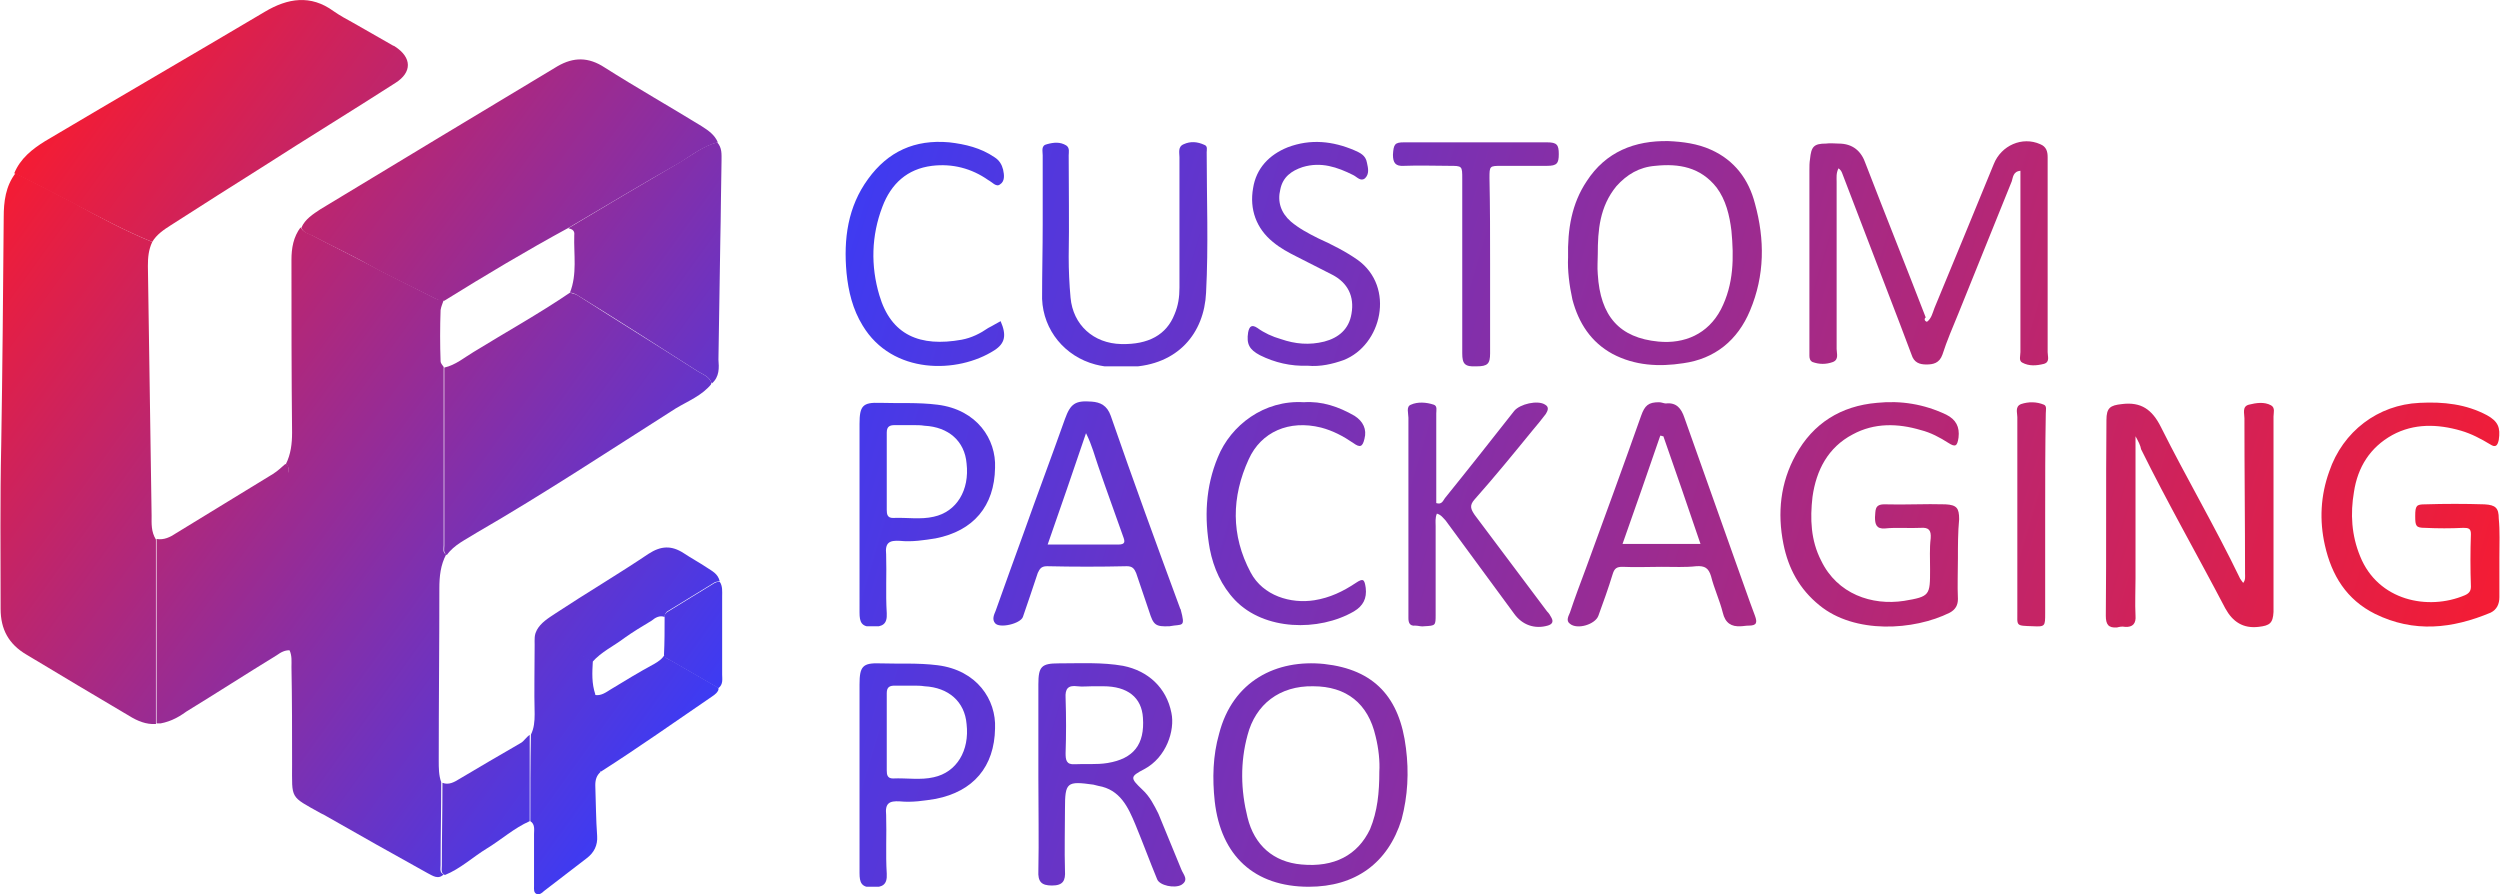 <?xml version="1.0" encoding="utf-8"?>
<!-- Generator: Adobe Illustrator 28.2.0, SVG Export Plug-In . SVG Version: 6.00 Build 0)  -->
<svg version="1.1" id="Layer_1" xmlns="http://www.w3.org/2000/svg" xmlns:xlink="http://www.w3.org/1999/xlink" x="0px" y="0px"
	 viewBox="0 0 404 144.5" style="enable-background:new 0 0 404 144.5;" xml:space="preserve">
<style type="text/css">
	
		.st0{clip-path:url(#SVGID_00000075125694231300011980000007739302113840871305_);fill:url(#SVGID_00000023262214087125084650000012519552130692254903_);}
	
		.st1{clip-path:url(#SVGID_00000112629009009858847520000014745597092156202930_);fill:url(#SVGID_00000137110868415709848810000008201085921248667029_);}
	
		.st2{clip-path:url(#SVGID_00000139265934500854672700000010961220506108973744_);fill:url(#SVGID_00000138551831220888249270000002885750038901301686_);}
	
		.st3{clip-path:url(#SVGID_00000107558466426050475370000008087923013456992912_);fill:url(#SVGID_00000051371238990136249670000003720670522492041396_);}
	
		.st4{clip-path:url(#SVGID_00000181073918746000472690000002833319504853289145_);fill:url(#SVGID_00000002381608494773860200000007053347958729061535_);}
	
		.st5{clip-path:url(#SVGID_00000183947666754761460460000000222912971762296720_);fill:url(#SVGID_00000000929902009882691260000006331529270937191850_);}
	
		.st6{clip-path:url(#SVGID_00000072260104700161981190000015086659600937651638_);fill:url(#SVGID_00000036933983330181285710000015666997869697976715_);}
	
		.st7{clip-path:url(#SVGID_00000086655946526293080190000007450558721836112308_);fill:url(#SVGID_00000057860789849198408250000003994760274743537598_);}
	
		.st8{clip-path:url(#SVGID_00000100357376181972244170000012422973447345919111_);fill:url(#SVGID_00000135671126285763266340000009625716015338077854_);}
	
		.st9{clip-path:url(#SVGID_00000132063330913886971950000010173383768646468740_);fill:url(#SVGID_00000141429673808136946200000002265087507432146605_);}
	
		.st10{clip-path:url(#SVGID_00000102545628637357710550000002378256704332942723_);fill:url(#SVGID_00000022528160595863056920000004349905053552347541_);}
	
		.st11{clip-path:url(#SVGID_00000057134431895843368210000003114254979996297131_);fill:url(#SVGID_00000011753746417386329940000009290866410465336232_);}
	
		.st12{clip-path:url(#SVGID_00000043445554831123683490000017039057900260158878_);fill:url(#SVGID_00000016039654941838539990000011006170296747605380_);}
	
		.st13{clip-path:url(#SVGID_00000058549904913088966190000003325703552057405887_);fill:url(#SVGID_00000183970826333955909870000013954504829437965994_);}
	
		.st14{clip-path:url(#SVGID_00000000220461621751020790000008673763457769924250_);fill:url(#SVGID_00000037662539287882800580000010545657568649419450_);}
	
		.st15{clip-path:url(#SVGID_00000176020613635282530790000008287776822131020446_);fill:url(#SVGID_00000126293990639501644430000002189398653034295479_);}
	
		.st16{clip-path:url(#SVGID_00000057148879948523996430000005073415734515169162_);fill:url(#SVGID_00000041260612685870712830000012136298807671320743_);}
	
		.st17{clip-path:url(#SVGID_00000116955592514636202300000012758821431997070758_);fill:url(#SVGID_00000093865476136669835710000017822382770294022324_);}
	
		.st18{clip-path:url(#SVGID_00000140716832149892212620000016184292547342540203_);fill:url(#SVGID_00000086689261332583306730000000627370853428687015_);}
	
		.st19{clip-path:url(#SVGID_00000013913831953670508420000012892724248423671193_);fill:url(#SVGID_00000120537580374138127650000012730844772136814754_);}
	
		.st20{clip-path:url(#SVGID_00000181080880318213514730000015960419308954678975_);fill:url(#SVGID_00000173843726467275615620000005689209062515835557_);}
	
		.st21{clip-path:url(#SVGID_00000092451385276184223820000006870363294487467454_);fill:url(#SVGID_00000031890394080976353840000011038073996326454410_);}
	
		.st22{clip-path:url(#SVGID_00000108999078543181877170000006681961448029637506_);fill:url(#SVGID_00000141451358824804338380000006622964038164546691_);}
	
		.st23{clip-path:url(#SVGID_00000178899344622530422360000014449794928322947200_);fill:url(#SVGID_00000151511794497192532510000016614146693274116488_);}
	
		.st24{clip-path:url(#SVGID_00000168816787296500582990000006042575027938228624_);fill:url(#SVGID_00000008113979825522577580000003305689060072832394_);}
	
		.st25{clip-path:url(#SVGID_00000086676341356049714260000007847204899462148767_);fill:url(#SVGID_00000155845331765384110500000000717927393083854011_);}
	
		.st26{clip-path:url(#SVGID_00000018917217991426149630000004877917537227826093_);fill:url(#SVGID_00000028309017896830188140000009334076983382854279_);}
	
		.st27{clip-path:url(#SVGID_00000098912971922686345200000002813168301242995127_);fill:url(#SVGID_00000026885389809498325880000014905504775978747032_);}
	
		.st28{clip-path:url(#SVGID_00000078035691005637357770000011233440647757662117_);fill:url(#SVGID_00000038395785849064787360000004668305142790713786_);}
	
		.st29{clip-path:url(#SVGID_00000117672087154382515450000018127361474070317726_);fill:url(#SVGID_00000115492143578958744290000010160104642954146238_);}
</style>
<g>
	<defs>
		<path id="SVGID_1_" d="M311.4,52c0.7-0.5,0.9-1.4,1.2-2.2c3.2-7.7,6.4-15.5,9.6-23.3c1.2-3,4.6-4.5,7.5-3.2c1,0.4,1.2,1.2,1.2,2.1
			c0,1.7,0,3.3,0,5c0,8.8,0,17.7,0,26.5c0,0.7,0.4,1.6-0.6,1.9c-1.2,0.3-2.4,0.4-3.5-0.2c-0.6-0.3-0.3-1.1-0.3-1.7
			c0-6.6,0-13.2,0-19.8l0-9.5c-1.2,0.1-1.2,1.1-1.4,1.7c-2.9,7.1-5.7,14.2-8.6,21.3c-0.9,2.2-1.9,4.5-2.6,6.7
			c-0.5,1.4-1.5,1.6-2.6,1.6c-1.1,0-2-0.3-2.4-1.6c-2.5-6.7-5.1-13.3-7.6-19.9c-1.2-3.1-2.4-6.3-3.6-9.4c-0.1-0.3-0.3-0.6-0.6-0.8
			c-0.4,0.8-0.3,1.5-0.3,2.2c0,9,0,18,0,27c0,0.7,0.4,1.7-0.6,2.1c-1.1,0.4-2.2,0.4-3.3,0c-0.4-0.2-0.5-0.6-0.5-1c0-0.7,0-1.3,0-2
			V27.5c0-0.6,0-1.2,0.1-1.8c0.2-2,0.6-2.5,2.6-2.5c0.7-0.1,1.3,0,2,0c2.3,0,3.7,1.2,4.4,3.3c3.2,8.3,6.5,16.5,9.7,24.8
			C310.9,51.5,311,51.9,311.4,52"/>
	</defs>
	<clipPath id="SVGID_00000165938592989973511600000004215489336124730040_">
		<use xlink:href="#SVGID_1_"  style="overflow:visible;"/>
	</clipPath>
	
		<linearGradient id="SVGID_00000111900498963559902790000005556359126088136346_" gradientUnits="userSpaceOnUse" x1="147.346" y1="-8.247" x2="411.054" y2="70.314">
		<stop  offset="0" style="stop-color:#3D3BF3"/>
		<stop  offset="1" style="stop-color:#F41C34"/>
	</linearGradient>
	
		<rect x="292.2" y="22.1" style="clip-path:url(#SVGID_00000165938592989973511600000004215489336124730040_);fill:url(#SVGID_00000111900498963559902790000005556359126088136346_);" width="39.1" height="37.2"/>
</g>
<g>
	<defs>
		<path id="SVGID_00000144296588498875448560000013355981745296768941_" d="M253.4,41.6c-0.1-4.6,0.6-8.7,3-12.3
			c3.1-4.8,7.8-6.6,13.2-6.5c2.3,0.1,4.7,0.4,6.9,1.4c3.8,1.7,6.1,4.8,7.1,8.7c1.6,5.8,1.6,11.6-0.8,17.3c-2,4.8-5.7,7.8-10.8,8.5
			c-3.9,0.6-7.8,0.4-11.4-1.5c-3.5-1.9-5.5-5-6.5-8.8C253.6,46.1,253.3,43.7,253.4,41.6 M258.2,41.1c0,1-0.1,2.1,0,3.2
			c0.4,6.8,3.5,10.3,9.8,10.9c4.2,0.4,8-1.2,10.1-5.2c2.1-4.1,2.1-8.4,1.7-12.7c-0.3-2.5-0.9-5-2.4-7c-2.6-3.3-6.1-3.9-9.9-3.5
			c-2.6,0.2-4.6,1.4-6.3,3.3C258.5,33.4,258.2,37.2,258.2,41.1z"/>
	</defs>
	<clipPath id="SVGID_00000112597941076990932680000012148598647797308588_">
		<use xlink:href="#SVGID_00000144296588498875448560000013355981745296768941_"  style="overflow:visible;"/>
	</clipPath>
	
		<linearGradient id="SVGID_00000122701773836375926500000013159868374696897175_" gradientUnits="userSpaceOnUse" x1="143.777" y1="3.732" x2="407.486" y2="82.293">
		<stop  offset="0" style="stop-color:#3D3BF3"/>
		<stop  offset="1" style="stop-color:#F41C34"/>
	</linearGradient>
	
		<rect x="253.3" y="22.8" style="clip-path:url(#SVGID_00000112597941076990932680000012148598647797308588_);fill:url(#SVGID_00000122701773836375926500000013159868374696897175_);" width="32" height="36.6"/>
</g>
<g>
	<defs>
		<path id="SVGID_00000017514709136124192490000012242181838311373970_" d="M168.5,36.3c0-3.7,0-7.5,0-11.2c0-0.7-0.3-1.6,0.7-1.8
			c1.1-0.3,2.1-0.4,3.1,0.2c0.6,0.4,0.4,1.1,0.4,1.6c0,5.5,0.1,11,0,16.4c0,2.2,0.1,4.4,0.3,6.6c0.4,4.4,3.7,7.4,8.2,7.5
			c4.4,0.1,7.3-1.5,8.6-4.8c0.6-1.4,0.8-2.8,0.8-4.3c0-7,0-14,0-21.1c0-0.7-0.3-1.7,0.7-2.1c1.1-0.5,2.2-0.4,3.3,0.1
			c0.6,0.2,0.4,0.8,0.4,1.2c0,7.5,0.3,15.1-0.1,22.7c-0.3,6.5-4.5,11.7-12.3,12c-1.9,0.1-3.7,0.1-5.6-0.4c-4.9-1.3-8.4-5.5-8.6-10.6
			C168.4,44.1,168.5,40.2,168.5,36.3L168.5,36.3L168.5,36.3z"/>
	</defs>
	<clipPath id="SVGID_00000005237404952486577080000013273429523658248348_">
		<use xlink:href="#SVGID_00000017514709136124192490000012242181838311373970_"  style="overflow:visible;"/>
	</clipPath>
	
		<linearGradient id="SVGID_00000154407431444191093360000017381177056761246131_" gradientUnits="userSpaceOnUse" x1="136.682" y1="27.548" x2="400.391" y2="106.109">
		<stop  offset="0" style="stop-color:#3D3BF3"/>
		<stop  offset="1" style="stop-color:#F41C34"/>
	</linearGradient>
	
		<rect x="168.2" y="22.8" style="clip-path:url(#SVGID_00000005237404952486577080000013273429523658248348_);fill:url(#SVGID_00000154407431444191093360000017381177056761246131_);" width="27.1" height="36.4"/>
</g>
<g>
	<defs>
		<path id="SVGID_00000161630369514719646230000001139800963231153797_" d="M211.3,59.1c-2.7,0.1-5.3-0.5-7.7-1.7
			c-1.7-0.9-2.2-1.8-1.9-3.7c0.2-1,0.6-1.3,1.5-0.7c1.1,0.8,2.4,1.4,3.8,1.8c2.3,0.8,4.6,1,7,0.4c2.3-0.6,4-2,4.4-4.5
			c0.5-2.8-0.6-5-3.1-6.3c-1.9-1-3.8-1.9-5.7-2.9c-1.4-0.7-2.7-1.4-3.9-2.4c-2.7-2.2-3.8-5.3-3.2-8.7c0.5-3.2,2.6-5.4,5.6-6.6
			c3.7-1.4,7.3-1,10.8,0.5c0.9,0.4,1.8,0.8,2,2c0.2,0.9,0.4,1.8-0.3,2.5c-0.7,0.6-1.3-0.2-1.9-0.5c-2.6-1.3-5.2-2.2-8.2-1.3
			c-1.8,0.6-3.2,1.6-3.6,3.6c-0.5,2,0.1,3.8,1.7,5.2c1.3,1.1,2.8,1.9,4.4,2.7c2.2,1,4.4,2.1,6.4,3.5c6.1,4.4,3.9,13.8-2.3,16.2
			C215.4,58.8,213.4,59.3,211.3,59.1"/>
	</defs>
	<clipPath id="SVGID_00000144299328009636693120000000822560033046800818_">
		<use xlink:href="#SVGID_00000161630369514719646230000001139800963231153797_"  style="overflow:visible;"/>
	</clipPath>
	
		<linearGradient id="SVGID_00000136373240031709818200000014900197558470173609_" gradientUnits="userSpaceOnUse" x1="139.312" y1="18.719" x2="403.021" y2="97.279">
		<stop  offset="0" style="stop-color:#3D3BF3"/>
		<stop  offset="1" style="stop-color:#F41C34"/>
	</linearGradient>
	
		<rect x="201.5" y="22.4" style="clip-path:url(#SVGID_00000144299328009636693120000000822560033046800818_);fill:url(#SVGID_00000136373240031709818200000014900197558470173609_);" width="24.2" height="36.9"/>
</g>
<g>
	<defs>
		<path id="SVGID_00000075140054635145645710000015022867681654150808_" d="M161.7,51.9c1,2.3,0.7,3.6-1,4.7c-5.9,3.8-16.5,4-21.3-4
			c-1.6-2.6-2.3-5.5-2.6-8.5c-0.5-5.5,0.2-10.7,3.5-15.2c3.2-4.4,7.5-6.4,13.1-5.9c2.6,0.3,5.1,0.9,7.3,2.4c0.8,0.5,1.2,1.2,1.4,2
			c0.2,0.9,0.3,1.9-0.5,2.4c-0.6,0.5-1.3-0.4-1.9-0.7c-2.7-1.9-5.8-2.7-9.1-2.3c-4,0.5-6.6,2.9-8,6.6c-1.8,4.7-1.9,9.6-0.5,14.3
			c1.9,6.5,6.6,8.4,13.3,7.2c1.6-0.3,3-1,4.3-1.9C160.5,52.6,161.1,52.2,161.7,51.9"/>
	</defs>
	<clipPath id="SVGID_00000101787991252278552120000016796033972137602473_">
		<use xlink:href="#SVGID_00000075140054635145645710000015022867681654150808_"  style="overflow:visible;"/>
	</clipPath>
	
		<linearGradient id="SVGID_00000114763151486254148290000014480239403629346707_" gradientUnits="userSpaceOnUse" x1="133.902" y1="36.881" x2="397.61" y2="115.441">
		<stop  offset="0" style="stop-color:#3D3BF3"/>
		<stop  offset="1" style="stop-color:#F41C34"/>
	</linearGradient>
	
		<rect x="136.3" y="22.5" style="clip-path:url(#SVGID_00000101787991252278552120000016796033972137602473_);fill:url(#SVGID_00000114763151486254148290000014480239403629346707_);" width="26.3" height="38.1"/>
</g>
<g>
	<defs>
		<path id="SVGID_00000090275354797146067650000005094981673095403692_" d="M240.8,42.7c0,4.8,0,9.6,0,14.4c0,1.7-0.4,2.1-2.2,2.1
			c-1.9,0.1-2.3-0.4-2.3-2.1c0-9.4,0-18.7,0-28.2c0-2.1,0-2.1-2.1-2.1c-2.4,0-4.8-0.1-7.3,0c-1.4,0.1-1.8-0.5-1.8-1.8
			c0.1-1.7,0.3-2,1.8-2c7.7,0,15.4,0,23.1,0c1.6,0,1.9,0.4,1.9,1.9c0,1.5-0.3,1.9-1.9,1.9c-2.4,0-4.8,0-7.3,0c-2,0-2,0-2,2
			C240.8,33.4,240.8,38.1,240.8,42.7"/>
	</defs>
	<clipPath id="SVGID_00000065075843012158245680000011457536173024638380_">
		<use xlink:href="#SVGID_00000090275354797146067650000005094981673095403692_"  style="overflow:visible;"/>
	</clipPath>
	
		<linearGradient id="SVGID_00000165925286870350059410000001858943579679739565_" gradientUnits="userSpaceOnUse" x1="141.288" y1="12.086" x2="404.997" y2="90.646">
		<stop  offset="0" style="stop-color:#3D3BF3"/>
		<stop  offset="1" style="stop-color:#F41C34"/>
	</linearGradient>
	
		<rect x="225.1" y="22.9" style="clip-path:url(#SVGID_00000065075843012158245680000011457536173024638380_);fill:url(#SVGID_00000165925286870350059410000001858943579679739565_);" width="26.9" height="36.3"/>
</g>
<g>
	<defs>
		<path id="SVGID_00000053515468018885776360000015272234832549047946_" d="M138.9,83.6c0-5,0-10.1,0-15.1c0-2.9,0.5-3.5,3.3-3.4
			c3.1,0.1,6.1-0.1,9.3,0.3c6.4,0.8,9.5,5.6,9.3,10.2c-0.1,6.2-3.5,10.2-9.6,11.4c-1.9,0.3-3.8,0.6-5.8,0.4
			c-1.7-0.1-2.4,0.3-2.2,2.2c0.1,3.2-0.1,6.3,0.1,9.5c0.1,1.8-0.7,2.2-2.4,2.2c-1.7,0-2-0.8-2-2.3C138.9,93.8,138.9,88.7,138.9,83.6
			 M147.5,68.7c-1,0-1.9,0-2.9,0c-0.8,0-1.3,0.2-1.3,1.2c0,4.2,0,8.3,0,12.5c0,0.7,0.1,1.3,1,1.3c2.2-0.1,4.5,0.3,6.6-0.2
			c3.7-0.8,5.8-4.3,5.3-8.6c-0.3-3.6-2.9-5.9-6.8-6.1C148.8,68.7,148.2,68.7,147.5,68.7z"/>
	</defs>
	<clipPath id="SVGID_00000052788518417391570300000006798991041419607185_">
		<use xlink:href="#SVGID_00000053515468018885776360000015272234832549047946_"  style="overflow:visible;"/>
	</clipPath>
	
		<linearGradient id="SVGID_00000088123561017019185670000010376207867649764751_" gradientUnits="userSpaceOnUse" x1="122.565" y1="74.935" x2="386.274" y2="153.496">
		<stop  offset="0" style="stop-color:#3D3BF3"/>
		<stop  offset="1" style="stop-color:#F41C34"/>
	</linearGradient>
	
		<rect x="138.9" y="65" style="clip-path:url(#SVGID_00000052788518417391570300000006798991041419607185_);fill:url(#SVGID_00000088123561017019185670000010376207867649764751_);" width="22.1" height="36.2"/>
</g>
<g>
	<defs>
		<path id="SVGID_00000162313617839964386600000017044142236736524461_" d="M345.1,70.5v22.9c0,2-0.1,4.1,0,6.1
			c0.1,1.2-0.4,1.9-1.7,1.8c-0.5-0.1-0.9,0-1.3,0.1c-1.4,0.1-1.8-0.5-1.8-1.9c0.1-10.5,0-21,0.1-31.6c0-2,0.6-2.4,2.5-2.6
			c3.1-0.4,4.9,0.9,6.3,3.7c4.1,8.2,8.8,16.2,12.8,24.5c0.1,0.2,0.3,0.4,0.5,0.7c0.4-0.5,0.3-1,0.3-1.5c0-8.3-0.1-16.7-0.1-25.1
			c0-0.8-0.4-1.9,0.7-2.2c1.2-0.3,2.5-0.5,3.6,0.1c0.7,0.4,0.4,1.2,0.4,1.8c0,9,0,18,0,27c0,1.5,0,3,0,4.6c-0.1,1.8-0.6,2.2-2.4,2.4
			c-2.5,0.3-4.2-0.8-5.4-3c-4.5-8.6-9.3-17-13.6-25.7C345.9,72,345.6,71.4,345.1,70.5"/>
	</defs>
	<clipPath id="SVGID_00000071532347817425439600000006439565605339668889_">
		<use xlink:href="#SVGID_00000162313617839964386600000017044142236736524461_"  style="overflow:visible;"/>
	</clipPath>
	
		<linearGradient id="SVGID_00000165222524666050284760000012757479457883474356_" gradientUnits="userSpaceOnUse" x1="139.191" y1="19.126" x2="402.9" y2="97.687">
		<stop  offset="0" style="stop-color:#3D3BF3"/>
		<stop  offset="1" style="stop-color:#F41C34"/>
	</linearGradient>
	
		<rect x="340.3" y="64.8" style="clip-path:url(#SVGID_00000071532347817425439600000006439565605339668889_);fill:url(#SVGID_00000165222524666050284760000012757479457883474356_);" width="27.5" height="36.6"/>
</g>
<g>
	<defs>
		<path id="SVGID_00000057149216379988499040000008309953280785272709_" d="M316.4,90.2c0,2.2-0.1,4.4,0,6.6c0,1-0.4,1.7-1.3,2.2
			c-5.8,2.9-15.4,3.5-21.1-1.2c-3.2-2.6-5-5.9-5.8-9.9c-1-5-0.5-9.9,2-14.4c2.8-5.1,7.3-7.9,13.1-8.4c3.9-0.4,7.6,0.2,11.2,1.9
			c1.6,0.8,2.2,2,2,3.7c-0.2,1.4-0.5,1.6-1.6,0.9c-1.4-0.9-2.9-1.7-4.5-2.1c-3.7-1.1-7.5-1.2-11,0.7c-4,2.1-5.9,5.8-6.5,10.1
			c-0.4,3.5-0.3,7,1.4,10.3c2.6,5.4,8.2,7.3,13.4,6.5c4.2-0.7,4.2-0.9,4.2-5.1c0-1.7-0.1-3.4,0.1-5c0.1-1.3-0.3-1.8-1.6-1.7
			c-1.9,0.1-3.9-0.1-5.8,0.1c-1.4,0.1-1.6-0.7-1.6-1.8c0.1-1.1-0.1-2.1,1.5-2.1c3.3,0.1,6.6-0.1,9.9,0c1.8,0.1,2.2,0.6,2.2,2.4
			C316.4,86,316.4,88.1,316.4,90.2"/>
	</defs>
	<clipPath id="SVGID_00000050650652275032847410000001103451901646804412_">
		<use xlink:href="#SVGID_00000057149216379988499040000008309953280785272709_"  style="overflow:visible;"/>
	</clipPath>
	
		<linearGradient id="SVGID_00000103983647386759974570000014048503355947690144_" gradientUnits="userSpaceOnUse" x1="134.81" y1="33.831" x2="398.519" y2="112.392">
		<stop  offset="0" style="stop-color:#3D3BF3"/>
		<stop  offset="1" style="stop-color:#F41C34"/>
	</linearGradient>
	
		<rect x="287.2" y="64.8" style="clip-path:url(#SVGID_00000050650652275032847410000001103451901646804412_);fill:url(#SVGID_00000103983647386759974570000014048503355947690144_);" width="29.5" height="37.7"/>
</g>
<g>
	<defs>
		<path id="SVGID_00000105409402551543257830000012675778483922620600_" d="M403.9,90.1c0,2.1,0,4.3,0,6.4c0,1.1-0.4,2-1.4,2.5
			c-6.2,2.6-12.4,3.3-18.7,0.2c-4.6-2.3-7-6.2-8.1-11.1c-0.9-4-0.7-8,0.7-11.9c2.2-6.5,7.9-10.8,14.6-11.1c3.9-0.2,7.5,0.2,10.9,2
			c1.8,1,2.2,2,1.9,4c-0.2,0.9-0.5,1.3-1.4,0.7c-1.5-0.9-3-1.7-4.7-2.2c-3.8-1.1-7.6-1.2-11.1,0.7c-3.6,2-5.6,5.2-6.2,9.2
			c-0.6,3.5-0.4,7,1,10.4c2.9,7.2,11,8.8,16.9,6.3c0.7-0.3,1-0.7,1-1.4c-0.1-2.8-0.1-5.7,0-8.5c0-0.9-0.4-1-1.2-1
			c-2.1,0.1-4.1,0.1-6.2,0c-1.5,0-1.6-0.3-1.6-1.9c0-1.7,0.2-1.9,1.6-1.9c3.2-0.1,6.4-0.1,9.6,0c1.8,0.1,2.3,0.6,2.3,2.3
			C404,85.8,403.9,88,403.9,90.1"/>
	</defs>
	<clipPath id="SVGID_00000094576967000291044720000001199689472012576673_">
		<use xlink:href="#SVGID_00000105409402551543257830000012675778483922620600_"  style="overflow:visible;"/>
	</clipPath>
	
		<linearGradient id="SVGID_00000111888256055941622630000018279997068572776852_" gradientUnits="userSpaceOnUse" x1="141.966" y1="9.813" x2="405.674" y2="88.374">
		<stop  offset="0" style="stop-color:#3D3BF3"/>
		<stop  offset="1" style="stop-color:#F41C34"/>
	</linearGradient>
	
		<rect x="374.9" y="64.9" style="clip-path:url(#SVGID_00000094576967000291044720000001199689472012576673_);fill:url(#SVGID_00000111888256055941622630000018279997068572776852_);" width="29.4" height="37.4"/>
</g>
<g>
	<defs>
		<path id="SVGID_00000037652403030565918560000004846967549809549703_" d="M189,101.2c-2.3,0.1-2.6-0.2-3.3-2.4
			c-0.7-2.1-1.4-4.1-2.1-6.2c-0.3-0.7-0.6-1.1-1.5-1.1c-4.3,0.1-8.6,0.1-12.9,0c-1,0-1.2,0.5-1.5,1.1c-0.8,2.4-1.6,4.8-2.4,7.1
			c-0.4,1.1-3.8,1.9-4.5,1c-0.5-0.6-0.2-1.3,0.1-2c1.5-4.2,3-8.4,4.5-12.5c2.2-6.2,4.5-12.3,6.7-18.5c0.9-2.5,1.7-3,4.3-2.8
			c1.4,0.1,2.5,0.6,3.1,2.3c3.6,10.4,7.4,20.8,11.2,31.1c0,0.1,0.1,0.1,0.1,0.2C191.6,101.5,191.1,100.8,189,101.2 M169.3,88
			c4,0,7.7,0,11.4,0c1.2,0,1.1-0.5,0.8-1.3c-1.3-3.7-2.7-7.5-4-11.3c-0.6-1.7-1-3.4-2-5.4C173.4,76.2,171.4,82,169.3,88z"/>
	</defs>
	<clipPath id="SVGID_00000075131486528724237730000004077801056593954694_">
		<use xlink:href="#SVGID_00000037652403030565918560000004846967549809549703_"  style="overflow:visible;"/>
	</clipPath>
	
		<linearGradient id="SVGID_00000067928998749360345360000010774093358110515618_" gradientUnits="userSpaceOnUse" x1="124.626" y1="68.017" x2="388.335" y2="146.578">
		<stop  offset="0" style="stop-color:#3D3BF3"/>
		<stop  offset="1" style="stop-color:#F41C34"/>
	</linearGradient>
	
		<rect x="160.3" y="64.8" style="clip-path:url(#SVGID_00000075131486528724237730000004077801056593954694_);fill:url(#SVGID_00000067928998749360345360000010774093358110515618_);" width="31.2" height="36.9"/>
</g>
<g>
	<defs>
		<path id="SVGID_00000074399622663578491220000017855847709083974024_" d="M268.5,91.6c-2.1,0-4.2,0.1-6.3,0
			c-0.9,0-1.3,0.2-1.6,1.2c-0.7,2.3-1.5,4.5-2.3,6.7c-0.5,1.4-3.4,2.3-4.6,1.3c-0.7-0.5-0.2-1.3,0-1.8c0.8-2.4,1.7-4.8,2.6-7.2
			c3-8.2,6-16.4,8.9-24.6c0.6-1.7,1.2-2.2,2.9-2.2c0.4,0,0.8,0.2,1.1,0.2c1.7-0.2,2.5,0.8,3,2.3c2.7,7.7,5.5,15.4,8.2,23.1
			c1.1,3,2.1,6,3.2,8.9c0.4,1.1,0.3,1.6-1,1.6c-0.5,0-0.9,0.1-1.3,0.1c-1.5,0.1-2.5-0.5-2.9-2.2c-0.5-2-1.4-3.9-1.9-5.9
			c-0.4-1.3-1-1.7-2.4-1.6C272.4,91.7,270.5,91.6,268.5,91.6 M268.8,70.5c-0.2,0-0.3-0.1-0.5-0.1c-2,5.8-4,11.6-6.1,17.5h12.6
			C272.8,82,270.8,76.2,268.8,70.5z"/>
	</defs>
	<clipPath id="SVGID_00000046300253372045236990000010956880797591278769_">
		<use xlink:href="#SVGID_00000074399622663578491220000017855847709083974024_"  style="overflow:visible;"/>
	</clipPath>
	
		<linearGradient id="SVGID_00000036214616587473022150000002650055790404052122_" gradientUnits="userSpaceOnUse" x1="132.159" y1="42.732" x2="395.867" y2="121.293">
		<stop  offset="0" style="stop-color:#3D3BF3"/>
		<stop  offset="1" style="stop-color:#F41C34"/>
	</linearGradient>
	
		<rect x="253.1" y="65" style="clip-path:url(#SVGID_00000046300253372045236990000010956880797591278769_);fill:url(#SVGID_00000036214616587473022150000002650055790404052122_);" width="31.1" height="36.8"/>
</g>
<g>
	<defs>
		<path id="SVGID_00000023974475615456544410000016689399246889047181_" d="M232.2,83c-0.3,0.7-0.2,1.4-0.2,2c0,4.8,0,9.5,0,14.3
			c0,1.8,0,1.8-1.8,1.9c-0.5,0.1-1-0.1-1.5-0.1c-0.9,0.1-1.1-0.5-1.1-1.2c0-0.4,0-0.8,0-1.2c0-10.4,0-20.8,0-31.2
			c0-0.7-0.4-1.8,0.4-2.1c1.1-0.5,2.5-0.4,3.7,0c0.6,0.2,0.4,0.9,0.4,1.4c0,4.2,0,8.4,0,12.6v1.9c0.9,0.3,1.1-0.4,1.4-0.8
			c3.8-4.7,7.5-9.4,11.2-14.1c0.9-1.1,3.8-1.8,5-1c0.7,0.4,0.4,1,0.1,1.5c-0.7,0.9-1.4,1.8-2.1,2.6c-3.1,3.8-6.2,7.6-9.4,11.2
			c-0.9,1-0.6,1.6,0,2.5c3.9,5.2,7.8,10.4,11.7,15.6c0.3,0.3,0.5,0.6,0.7,1c0.4,0.7,0.1,1.1-0.6,1.3c-2.1,0.6-4.1-0.1-5.4-1.9
			c-3.7-5-7.4-10.1-11.1-15.1C233.2,83.7,232.9,83.2,232.2,83"/>
	</defs>
	<clipPath id="SVGID_00000121238178856621132050000006874088129792541056_">
		<use xlink:href="#SVGID_00000023974475615456544410000016689399246889047181_"  style="overflow:visible;"/>
	</clipPath>
	
		<linearGradient id="SVGID_00000090274002285949004120000000349622289886420100_" gradientUnits="userSpaceOnUse" x1="129.826" y1="50.562" x2="393.534" y2="129.123">
		<stop  offset="0" style="stop-color:#3D3BF3"/>
		<stop  offset="1" style="stop-color:#F41C34"/>
	</linearGradient>
	
		<rect x="227.1" y="64.6" style="clip-path:url(#SVGID_00000121238178856621132050000006874088129792541056_);fill:url(#SVGID_00000090274002285949004120000000349622289886420100_);" width="23.8" height="37"/>
</g>
<g>
	<defs>
		<path id="SVGID_00000106142438540230768000000014397790008399966860_" d="M210.7,65c2.9-0.2,5.6,0.7,8.2,2.2
			c1.4,0.9,2,2.2,1.6,3.7c-0.3,1.3-0.7,1.5-1.8,0.7c-1.6-1.1-3.3-2-5.2-2.5c-5.2-1.3-9.7,0.7-11.7,5.1c-2.8,6.1-2.9,12.3,0.3,18.3
			c2,3.8,6.5,5.1,10.3,4.5c2.5-0.4,4.6-1.4,6.7-2.8c1.2-0.8,1.4-0.6,1.6,0.8c0.2,1.7-0.4,2.9-1.9,3.8c-5.7,3.3-14.5,3.1-19.2-1.8
			c-2.2-2.3-3.5-5.2-4.1-8.3c-0.9-5-0.7-10,1.3-14.8C198.9,68.7,204.3,64.6,210.7,65"/>
	</defs>
	<clipPath id="SVGID_00000093897989504908899840000017700509570808458428_">
		<use xlink:href="#SVGID_00000106142438540230768000000014397790008399966860_"  style="overflow:visible;"/>
	</clipPath>
	
		<linearGradient id="SVGID_00000155843766609655492750000008217421419792282019_" gradientUnits="userSpaceOnUse" x1="127.174" y1="59.465" x2="390.882" y2="138.026">
		<stop  offset="0" style="stop-color:#3D3BF3"/>
		<stop  offset="1" style="stop-color:#F41C34"/>
	</linearGradient>
	
		<rect x="194.6" y="64.6" style="clip-path:url(#SVGID_00000093897989504908899840000017700509570808458428_);fill:url(#SVGID_00000155843766609655492750000008217421419792282019_);" width="26.3" height="37.7"/>
</g>
<g>
	<defs>
		<path id="SVGID_00000076562477675767989810000003561401034388456333_" d="M330.5,83.2c0,5.3,0,10.6,0,15.9c0,2.1,0,2.2-2,2.1
			c-2.8-0.1-2.5,0-2.5-2.4c0-10.5,0-20.9,0-31.4c0-0.7-0.4-1.7,0.6-2.1c1.2-0.4,2.5-0.4,3.7,0.1c0.5,0.2,0.3,0.9,0.3,1.4
			C330.5,72.3,330.5,77.8,330.5,83.2"/>
	</defs>
	<clipPath id="SVGID_00000126310738499334090930000010484583535176507796_">
		<use xlink:href="#SVGID_00000076562477675767989810000003561401034388456333_"  style="overflow:visible;"/>
	</clipPath>
	
		<linearGradient id="SVGID_00000131364259856551834080000014673357753860077225_" gradientUnits="userSpaceOnUse" x1="137.095" y1="26.16" x2="400.804" y2="104.721">
		<stop  offset="0" style="stop-color:#3D3BF3"/>
		<stop  offset="1" style="stop-color:#F41C34"/>
	</linearGradient>
	
		<rect x="325.6" y="64.9" style="clip-path:url(#SVGID_00000126310738499334090930000010484583535176507796_);fill:url(#SVGID_00000131364259856551834080000014673357753860077225_);" width="5.2" height="36.4"/>
</g>
<g>
	<defs>
		<path id="SVGID_00000091717463940668991300000000536439754259564974_" d="M211.5,143.3c-8.8,0-14.2-5-15.2-13.8
			c-0.4-3.7-0.3-7.4,0.7-10.9c2.2-8.6,9.3-12.1,17-11.3c8.1,0.9,12.2,5.4,13.2,13.6c0.5,3.9,0.3,7.7-0.7,11.5
			C224.3,139.5,219,143.3,211.5,143.3 M222.9,124.7c0.1-1.6-0.1-3.7-0.6-5.7c-1.2-5.3-4.7-8.1-10.1-8.1c-5.4-0.1-9.3,2.9-10.6,7.9
			c-1.2,4.4-1.1,8.9,0,13.3c1.1,4.5,4.2,7.2,8.7,7.6c5.3,0.5,9.1-1.5,11.1-5.7C222.6,131.1,222.9,128.1,222.9,124.7z"/>
	</defs>
	<clipPath id="SVGID_00000154420154789795900890000001185822591848022719_">
		<use xlink:href="#SVGID_00000091717463940668991300000000536439754259564974_"  style="overflow:visible;"/>
	</clipPath>
	
		<linearGradient id="SVGID_00000106837942697064698420000003278417727523755920_" gradientUnits="userSpaceOnUse" x1="116.182" y1="96.362" x2="379.891" y2="174.922">
		<stop  offset="0" style="stop-color:#3D3BF3"/>
		<stop  offset="1" style="stop-color:#F41C34"/>
	</linearGradient>
	
		<rect x="195.9" y="106.4" style="clip-path:url(#SVGID_00000154420154789795900890000001185822591848022719_);fill:url(#SVGID_00000106837942697064698420000003278417727523755920_);" width="31.8" height="36.9"/>
</g>
<g>
	<defs>
		<path id="SVGID_00000012472876911412351100000016589059779057333679_" d="M167.8,125.6c0-5,0-10,0-15c0-2.9,0.5-3.4,3.3-3.4
			c3.5,0,7-0.2,10.4,0.4c4,0.8,7,3.5,7.8,7.6c0.6,2.8-0.8,7.2-4.4,9.1c-2.3,1.2-2.3,1.4-0.3,3.3c1.2,1.1,1.9,2.5,2.6,3.9
			c1.2,3,2.5,6,3.7,9c0.3,0.8,1.3,1.7,0,2.5c-1.1,0.6-3.5,0.1-3.9-0.9c-1.2-2.9-2.3-5.9-3.5-8.8c-1.2-2.9-2.5-5.7-6-6.3
			c-0.3-0.1-0.5-0.1-0.8-0.2c-4.3-0.6-4.6-0.4-4.6,3.9c0,3.3-0.1,6.6,0,10c0.1,1.6-0.3,2.4-2.1,2.4c-1.7,0-2.3-0.6-2.2-2.4
			C167.9,135.8,167.8,130.7,167.8,125.6 M176.5,110.9c-0.8,0-1.6,0.1-2.4,0c-1.5-0.2-2,0.4-1.9,1.9c0.1,3,0.1,6,0,8.9
			c0,1.1,0.1,1.9,1.5,1.8c1.7-0.1,3.5,0.1,5.3-0.2c4.2-0.7,6-3,5.7-7.3c-0.2-3.3-2.5-5.1-6.4-5.1
			C177.7,110.9,177.1,110.9,176.5,110.9z"/>
	</defs>
	<clipPath id="SVGID_00000081620395314655768000000009093653681044129920_">
		<use xlink:href="#SVGID_00000012472876911412351100000016589059779057333679_"  style="overflow:visible;"/>
	</clipPath>
	
		<linearGradient id="SVGID_00000141426640670798352880000004027454863110049431_" gradientUnits="userSpaceOnUse" x1="113.461" y1="105.496" x2="377.169" y2="184.057">
		<stop  offset="0" style="stop-color:#3D3BF3"/>
		<stop  offset="1" style="stop-color:#F41C34"/>
	</linearGradient>
	
		<rect x="167.7" y="106.9" style="clip-path:url(#SVGID_00000081620395314655768000000009093653681044129920_);fill:url(#SVGID_00000141426640670798352880000004027454863110049431_);" width="24.5" height="36.7"/>
</g>
<g>
	<defs>
		<path id="SVGID_00000152962262652682301950000018007701879106169494_" d="M138.9,125.7c0-5,0-10.1,0-15.1c0-2.9,0.5-3.5,3.3-3.4
			c3.1,0.1,6.1-0.1,9.3,0.3c6.4,0.8,9.5,5.6,9.3,10.2c-0.1,6.2-3.5,10.2-9.6,11.4c-1.9,0.3-3.8,0.6-5.8,0.4
			c-1.7-0.1-2.4,0.3-2.2,2.2c0.1,3.2-0.1,6.3,0.1,9.5c0.1,1.8-0.7,2.2-2.4,2.2c-1.7,0-2-0.8-2-2.3
			C138.9,135.9,138.9,130.8,138.9,125.7 M147.5,110.8c-1,0-1.9,0-2.9,0c-0.8,0-1.3,0.2-1.3,1.2c0,4.2,0,8.3,0,12.5
			c0,0.7,0.1,1.3,1,1.3c2.2-0.1,4.5,0.3,6.6-0.2c3.7-0.8,5.8-4.3,5.3-8.6c-0.3-3.6-2.9-5.9-6.8-6.1
			C148.8,110.8,148.2,110.8,147.5,110.8z"/>
	</defs>
	<clipPath id="SVGID_00000046313150724243877800000002275794051032582041_">
		<use xlink:href="#SVGID_00000152962262652682301950000018007701879106169494_"  style="overflow:visible;"/>
	</clipPath>
	
		<linearGradient id="SVGID_00000116930551465583800180000000633043412863629218_" gradientUnits="userSpaceOnUse" x1="111.049" y1="113.592" x2="374.757" y2="192.153">
		<stop  offset="0" style="stop-color:#3D3BF3"/>
		<stop  offset="1" style="stop-color:#F41C34"/>
	</linearGradient>
	
		<rect x="138.9" y="107.1" style="clip-path:url(#SVGID_00000046313150724243877800000002275794051032582041_);fill:url(#SVGID_00000116930551465583800180000000633043412863629218_);" width="22.1" height="36.2"/>
</g>
<g>
	<defs>
		<path id="SVGID_00000005232932322246922910000005039306928117300352_" d="M46.2,75c0.8-1.6,1-3.3,1-5.1
			c-0.1-9.3-0.1-18.6-0.1-27.9c0-1.9,0.3-3.7,1.5-5.3c0.3,0.8,1.2,1,1.8,1.3c3,1.6,6.1,3.1,9.1,4.7c3.5,1.9,7.1,3.6,10.6,5.4
			c0.5,0.3,1,0.4,1.6,0.4c-0.2,0.6-0.4,1-0.5,1.6c-0.1,2.8-0.1,5.6,0,8.3c0,0.3,0.3,0.6,0.5,0.9c0,9.6,0,19.2,0,28.8
			c0,0.6-0.2,1.2,0.4,1.5c-0.9,1.7-1.1,3.5-1.1,5.5c0,9.3-0.1,18.6-0.1,27.8c0,1.2,0,2.4,0.4,3.5c0,4.5-0.1,8.9-0.1,13.4
			c0,0.6-0.2,1.2,0.5,1.5c-0.9,0.9-1.8,0.2-2.6-0.2c-5.6-3.1-11.1-6.2-16.7-9.4c-0.2-0.1-0.4-0.2-0.6-0.3c-5-2.8-4.6-2.2-4.6-7.9
			c0-5.2,0-10.5-0.1-15.7c0-0.9,0.1-1.8-0.3-2.7c0.1-6.1-0.6-12.1-0.4-18.2c0.1-3.4,0.1-6.7,0-10.1C46.6,76.3,46.9,75.6,46.2,75"/>
	</defs>
	<clipPath id="SVGID_00000127044147322048469600000011972976606199602096_">
		<use xlink:href="#SVGID_00000005232932322246922910000005039306928117300352_"  style="overflow:visible;"/>
	</clipPath>
	
		<linearGradient id="SVGID_00000062911435518536581280000007037435837555969426_" gradientUnits="userSpaceOnUse" x1="-7.479" y1="41.617" x2="106.867" y2="123.84">
		<stop  offset="0" style="stop-color:#F41C34"/>
		<stop  offset="1" style="stop-color:#3D3BF3"/>
	</linearGradient>
	
		<rect x="46.2" y="36.8" style="clip-path:url(#SVGID_00000127044147322048469600000011972976606199602096_);fill:url(#SVGID_00000062911435518536581280000007037435837555969426_);" width="25.9" height="105.6"/>
</g>
<g>
	<defs>
		<path id="SVGID_00000085210368848927156800000012900988889307668653_" d="M24.6,39.1c-0.6,1.3-0.7,2.5-0.7,3.9
			c0.2,13.4,0.4,26.9,0.6,40.3c0,1.3-0.1,2.6,0.7,3.9V117c-1.6,0.1-3-0.5-4.3-1.3c-5.6-3.3-11.1-6.6-16.6-9.9
			c-2.9-1.7-4.2-4.1-4.2-7.4c0-8.9-0.1-17.7,0.1-26.6c0.2-12.2,0.3-24.4,0.4-36.7c0-2.5,0.3-5,1.9-7.1c3.2,1.6,6.4,3.2,9.6,4.9
			C16.1,35.1,20.2,37.3,24.6,39.1"/>
	</defs>
	<clipPath id="SVGID_00000096761726561809634530000009811297761523616949_">
		<use xlink:href="#SVGID_00000085210368848927156800000012900988889307668653_"  style="overflow:visible;"/>
	</clipPath>
	
		<linearGradient id="SVGID_00000029004757236627201110000017119308617702006662_" gradientUnits="userSpaceOnUse" x1="-15.28" y1="52.465" x2="99.067" y2="134.687">
		<stop  offset="0" style="stop-color:#F41C34"/>
		<stop  offset="1" style="stop-color:#3D3BF3"/>
	</linearGradient>
	
		<rect x="-0.1" y="27.9" style="clip-path:url(#SVGID_00000096761726561809634530000009811297761523616949_);fill:url(#SVGID_00000029004757236627201110000017119308617702006662_);" width="25.3" height="89.1"/>
</g>
<g>
	<defs>
		<path id="SVGID_00000139984446213465465650000001367601314930070666_" d="M71.8,48.6c-0.6,0-1.1-0.1-1.6-0.4
			c-3.5-1.8-7.2-3.5-10.6-5.4c-3-1.7-6.1-3.1-9.1-4.7c-0.7-0.3-1.5-0.5-1.8-1.3c0.6-1.4,1.9-2.2,3.1-3c12.7-7.7,25.5-15.4,38.3-23.1
			c2.6-1.5,5-1.5,7.6,0.2c5.2,3.3,10.5,6.3,15.7,9.5c1.1,0.7,2.1,1.4,2.6,2.6c-2.3,0.6-4.1,2-6,3.2C104,29.6,98,33.2,91.9,36.8
			C85.1,40.5,78.4,44.5,71.8,48.6"/>
	</defs>
	<clipPath id="SVGID_00000034068411607750117700000001710725123144270746_">
		<use xlink:href="#SVGID_00000139984446213465465650000001367601314930070666_"  style="overflow:visible;"/>
	</clipPath>
	
		<linearGradient id="SVGID_00000036251802758624040100000014994708860094642584_" gradientUnits="userSpaceOnUse" x1="29.197" y1="-9.389" x2="143.543" y2="72.834">
		<stop  offset="0" style="stop-color:#F41C34"/>
		<stop  offset="1" style="stop-color:#3D3BF3"/>
	</linearGradient>
	
		<rect x="48.7" y="9.1" style="clip-path:url(#SVGID_00000034068411607750117700000001710725123144270746_);fill:url(#SVGID_00000036251802758624040100000014994708860094642584_);" width="67.3" height="39.5"/>
</g>
<g>
	<defs>
		<path id="SVGID_00000033338991989283531930000002230665052341905292_" d="M24.6,39.1c-4.4-1.8-8.5-4-12.7-6.2
			c-3.2-1.7-6.4-3.3-9.6-4.9c1-2.4,2.9-3.9,5-5.2C19.1,15.8,31,8.9,42.8,1.9c3.7-2.2,7.4-2.8,11.1-0.1c1,0.7,2.1,1.3,3.2,1.9
			c2.1,1.2,4.2,2.4,6.3,3.6c0.1,0.1,0.3,0.1,0.4,0.2c2.8,1.8,2.8,4.2,0.1,5.9c-7,4.5-14.2,8.9-21.2,13.4c-5.1,3.2-10.1,6.4-15.1,9.6
			C26.5,37.1,25.3,37.9,24.6,39.1"/>
	</defs>
	<clipPath id="SVGID_00000023997711226329186070000003781648011807204251_">
		<use xlink:href="#SVGID_00000033338991989283531930000002230665052341905292_"  style="overflow:visible;"/>
	</clipPath>
	
		<linearGradient id="SVGID_00000008115035221995501870000000013163998223997862_" gradientUnits="userSpaceOnUse" x1="17.494" y1="6.886" x2="131.84" y2="89.109">
		<stop  offset="0" style="stop-color:#F41C34"/>
		<stop  offset="1" style="stop-color:#3D3BF3"/>
	</linearGradient>
	
		<rect x="2.3" y="-0.9" style="clip-path:url(#SVGID_00000023997711226329186070000003781648011807204251_);fill:url(#SVGID_00000008115035221995501870000000013163998223997862_);" width="64.3" height="40"/>
</g>
<g>
	<defs>
		<path id="SVGID_00000059304289115454297290000009521956637035509933_" d="M72.2,89.7c-0.6-0.4-0.4-1-0.4-1.5c0-9.6,0-19.2,0-28.8
			c1.8-0.4,3.2-1.6,4.7-2.5c5.2-3.2,10.6-6.2,15.6-9.6c0.4,0.1,0.8,0.2,1.2,0.4c6.4,4.1,12.9,8.1,19.3,12.2c0.9,0.6,2.1,0.9,2.4,2.1
			c-1.5,1.9-3.8,2.8-5.8,4C98.5,72.8,87.9,79.8,77,86.1C75.3,87.2,73.4,88,72.2,89.7"/>
	</defs>
	<clipPath id="SVGID_00000052787265255016393630000009637551410812235688_">
		<use xlink:href="#SVGID_00000059304289115454297290000009521956637035509933_"  style="overflow:visible;"/>
	</clipPath>
	
		<linearGradient id="SVGID_00000081637381211093156190000013299221416884545469_" gradientUnits="userSpaceOnUse" x1="14.13" y1="11.566" x2="128.476" y2="93.789">
		<stop  offset="0" style="stop-color:#F41C34"/>
		<stop  offset="1" style="stop-color:#3D3BF3"/>
	</linearGradient>
	
		<rect x="71.6" y="47.2" style="clip-path:url(#SVGID_00000052787265255016393630000009637551410812235688_);fill:url(#SVGID_00000081637381211093156190000013299221416884545469_);" width="43.3" height="42.5"/>
</g>
<g>
	<defs>
		<path id="SVGID_00000166658527704433370730000017908092925156124847_" d="M25.3,117V87.1c1.2,0.2,2.2-0.3,3.1-0.9
			c5.2-3.2,10.5-6.4,15.7-9.6c0.8-0.5,1.4-1.1,2.1-1.7c0.7,0.6,0.4,1.3,0.4,1.9c0.1,3.4,0.1,6.7,0,10.1c-0.2,6.1,0.4,12.1,0.4,18.2
			c-0.9-0.1-1.6,0.3-2.3,0.8c-4.9,3-9.7,6.1-14.6,9.1C28.6,116.1,27.1,116.8,25.3,117"/>
	</defs>
	<clipPath id="SVGID_00000027601897059801324520000002698465703188924316_">
		<use xlink:href="#SVGID_00000166658527704433370730000017908092925156124847_"  style="overflow:visible;"/>
	</clipPath>
	
		<linearGradient id="SVGID_00000017506148804903459480000004197611103133939331_" gradientUnits="userSpaceOnUse" x1="-18.376" y1="56.771" x2="95.97" y2="138.994">
		<stop  offset="0" style="stop-color:#F41C34"/>
		<stop  offset="1" style="stop-color:#3D3BF3"/>
	</linearGradient>
	
		<rect x="25.3" y="75" style="clip-path:url(#SVGID_00000027601897059801324520000002698465703188924316_);fill:url(#SVGID_00000017506148804903459480000004197611103133939331_);" width="21.8" height="41.9"/>
</g>
<g>
	<defs>
		<path id="SVGID_00000063597517047341925630000002456757239273446587_" d="M115,62c-0.3-1.2-1.5-1.5-2.4-2.1
			c-6.4-4.1-12.8-8.2-19.3-12.2c-0.4-0.2-0.7-0.4-1.2-0.4c1.2-3,0.6-6.2,0.7-9.3c0.1-0.7-0.3-1-1-1.1c6-3.6,12.1-7.2,18.1-10.7
			c2-1.2,3.7-2.6,6-3.2c0.8,0.9,0.7,1.9,0.7,3c-0.1,4.4-0.1,8.7-0.2,13c-0.1,6.3-0.2,12.7-0.3,19.1C116.2,59.4,116.3,60.9,115,62"/>
	</defs>
	<clipPath id="SVGID_00000157996043517964241430000013515095389022134685_">
		<use xlink:href="#SVGID_00000063597517047341925630000002456757239273446587_"  style="overflow:visible;"/>
	</clipPath>
	
		<linearGradient id="SVGID_00000023962756378272524180000003617944411169235375_" gradientUnits="userSpaceOnUse" x1="30.242" y1="-10.841" x2="144.588" y2="71.382">
		<stop  offset="0" style="stop-color:#F41C34"/>
		<stop  offset="1" style="stop-color:#3D3BF3"/>
	</linearGradient>
	
		<rect x="91.9" y="22.9" style="clip-path:url(#SVGID_00000157996043517964241430000013515095389022134685_);fill:url(#SVGID_00000023962756378272524180000003617944411169235375_);" width="24.9" height="39.1"/>
</g>
<g>
	<defs>
		<path id="SVGID_00000088110753864193361660000012915836159329755323_" d="M97.1,124.7c-0.7,0.6-0.9,1.3-0.9,2.2
			c0.1,2.7,0.1,5.5,0.3,8.2c0.1,1.5-0.5,2.7-1.7,3.6c-2.3,1.8-4.6,3.5-6.9,5.3c-0.3,0.3-0.7,0.6-1.1,0.5c-0.6-0.2-0.5-0.8-0.5-1.3
			c0-2.8,0-5.6,0-8.4c0-0.7,0.2-1.6-0.6-2.1c0-4.7,0-9.3,0.1-14c0.5-1,0.6-2.1,0.6-3.3c-0.1-3.7,0-7.5,0-11.2c0-0.8-0.1-1.7,0.4-2.4
			c3.2,1.4,6,3.4,9,5.1c-0.1,1.8-0.2,3.5,0.4,5.3c-0.1,3.7,0.1,7.4,0.4,11.2C96.6,123.9,96.6,124.3,97.1,124.7"/>
	</defs>
	<clipPath id="SVGID_00000103950910769956878050000010324142120158672535_">
		<use xlink:href="#SVGID_00000088110753864193361660000012915836159329755323_"  style="overflow:visible;"/>
	</clipPath>
	
		<linearGradient id="SVGID_00000004546412991536821280000009489659435486587569_" gradientUnits="userSpaceOnUse" x1="-12.487" y1="48.581" x2="101.859" y2="130.804">
		<stop  offset="0" style="stop-color:#F41C34"/>
		<stop  offset="1" style="stop-color:#3D3BF3"/>
	</linearGradient>
	
		<rect x="85.5" y="101.9" style="clip-path:url(#SVGID_00000103950910769956878050000010324142120158672535_);fill:url(#SVGID_00000004546412991536821280000009489659435486587569_);" width="11.5" height="42.7"/>
</g>
<g>
	<defs>
		<path id="SVGID_00000056403210162286046420000017647304254699173015_" d="M95.7,107c-3-1.7-5.9-3.7-9-5.1c0.7-1.3,1.9-2,3.1-2.8
			c5-3.3,10.1-6.3,15-9.6c2-1.3,3.7-1.4,5.7-0.1c1.2,0.8,2.5,1.5,3.7,2.3c0.9,0.6,1.8,1,2.1,2.2c-0.3,0.1-0.6,0.1-0.8,0.2
			c-2.5,1.5-5,3.1-7.5,4.6c-0.4,0.2-0.6,0.6-0.6,1c-0.8-0.3-1.5,0.1-2.1,0.6c-1.5,0.9-3,1.8-4.4,2.8C99.2,104.4,97.2,105.3,95.7,107
			"/>
	</defs>
	<clipPath id="SVGID_00000006707757415742535460000017727919637431075216_">
		<use xlink:href="#SVGID_00000056403210162286046420000017647304254699173015_"  style="overflow:visible;"/>
	</clipPath>
	
		<linearGradient id="SVGID_00000023253190316043148690000011386842894485437346_" gradientUnits="userSpaceOnUse" x1="3.168" y1="26.81" x2="117.514" y2="109.033">
		<stop  offset="0" style="stop-color:#F41C34"/>
		<stop  offset="1" style="stop-color:#3D3BF3"/>
	</linearGradient>
	
		<rect x="86.7" y="88.1" style="clip-path:url(#SVGID_00000006707757415742535460000017727919637431075216_);fill:url(#SVGID_00000023253190316043148690000011386842894485437346_);" width="29.6" height="18.9"/>
</g>
<g>
	<defs>
		<path id="SVGID_00000002367788872912604430000007763103854806663597_" d="M85.7,118.7c0,4.7,0,9.3-0.1,14c-2.5,1.1-4.6,3-6.9,4.4
			c-2.3,1.4-4.3,3.3-6.8,4.3c-0.7-0.3-0.5-0.9-0.5-1.5c0-4.5,0.1-8.9,0.1-13.4c1,0.4,1.9-0.1,2.7-0.6c3.2-1.9,6.6-3.9,9.9-5.8
			C84.7,119.8,85,119.1,85.7,118.7"/>
	</defs>
	<clipPath id="SVGID_00000033359886278394775920000008374293573769892758_">
		<use xlink:href="#SVGID_00000002367788872912604430000007763103854806663597_"  style="overflow:visible;"/>
	</clipPath>
	
		<linearGradient id="SVGID_00000123404723903777363060000016284161563132873896_" gradientUnits="userSpaceOnUse" x1="-20.122" y1="59.198" x2="94.225" y2="141.421">
		<stop  offset="0" style="stop-color:#F41C34"/>
		<stop  offset="1" style="stop-color:#3D3BF3"/>
	</linearGradient>
	
		<rect x="71.2" y="118.7" style="clip-path:url(#SVGID_00000033359886278394775920000008374293573769892758_);fill:url(#SVGID_00000123404723903777363060000016284161563132873896_);" width="14.4" height="22.7"/>
</g>
<g>
	<defs>
		<path id="SVGID_00000131344899112834527070000005284147752459781795_" d="M97.1,124.7c-0.5-0.3-1-0.5-1-1c-2-3-0.6-7.6,0-11.4
			c1,0.2,1.8-0.4,2.6-0.9c2.3-1.4,4.6-2.8,7-4.1c0.7-0.4,1.3-0.8,1.7-1.5c0.1,0.6,0.6,0.7,1,0.9c2.6,1.5,5.2,3,7.8,4.5
			c-0.2,0.7-0.6,1-1.2,1.4C109,116.7,103.2,120.8,97.1,124.7"/>
	</defs>
	<clipPath id="SVGID_00000150787621556022063090000018168735113030539661_">
		<use xlink:href="#SVGID_00000131344899112834527070000005284147752459781795_"  style="overflow:visible;"/>
	</clipPath>
	
		<linearGradient id="SVGID_00000015319039241774881200000001999738283806420657_" gradientUnits="userSpaceOnUse" x1="-3.979" y1="36.749" x2="110.367" y2="118.972">
		<stop  offset="0" style="stop-color:#F41C34"/>
		<stop  offset="1" style="stop-color:#3D3BF3"/>
	</linearGradient>
	
		<rect x="94.1" y="105.8" style="clip-path:url(#SVGID_00000150787621556022063090000018168735113030539661_);fill:url(#SVGID_00000015319039241774881200000001999738283806420657_);" width="22" height="18.9"/>
</g>
<g>
	<defs>
		<path id="SVGID_00000060023520667981664490000004342665769116959662_" d="M116.1,111.2c-2.6-1.5-5.2-3-7.8-4.5
			c-0.4-0.2-0.9-0.4-1-0.9c0.1-2,0.1-4,0.1-6c-0.1-0.4,0.2-0.8,0.6-1c2.5-1.5,5-3.1,7.5-4.6c0.2-0.1,0.5-0.2,0.8-0.2
			c0.5,0.7,0.4,1.6,0.4,2.4c0,4.2,0,8.4,0,12.6C116.7,109.7,116.9,110.6,116.1,111.2"/>
	</defs>
	<clipPath id="SVGID_00000049909800601009925010000002446998620908341633_">
		<use xlink:href="#SVGID_00000060023520667981664490000004342665769116959662_"  style="overflow:visible;"/>
	</clipPath>
	
		<linearGradient id="SVGID_00000133531363566860935210000000786931920934091662_" gradientUnits="userSpaceOnUse" x1="4.381" y1="25.123" x2="118.727" y2="107.346">
		<stop  offset="0" style="stop-color:#F41C34"/>
		<stop  offset="1" style="stop-color:#3D3BF3"/>
	</linearGradient>
	
		<rect x="107.3" y="93.9" style="clip-path:url(#SVGID_00000049909800601009925010000002446998620908341633_);fill:url(#SVGID_00000133531363566860935210000000786931920934091662_);" width="9.6" height="17.3"/>
</g>
</svg>
